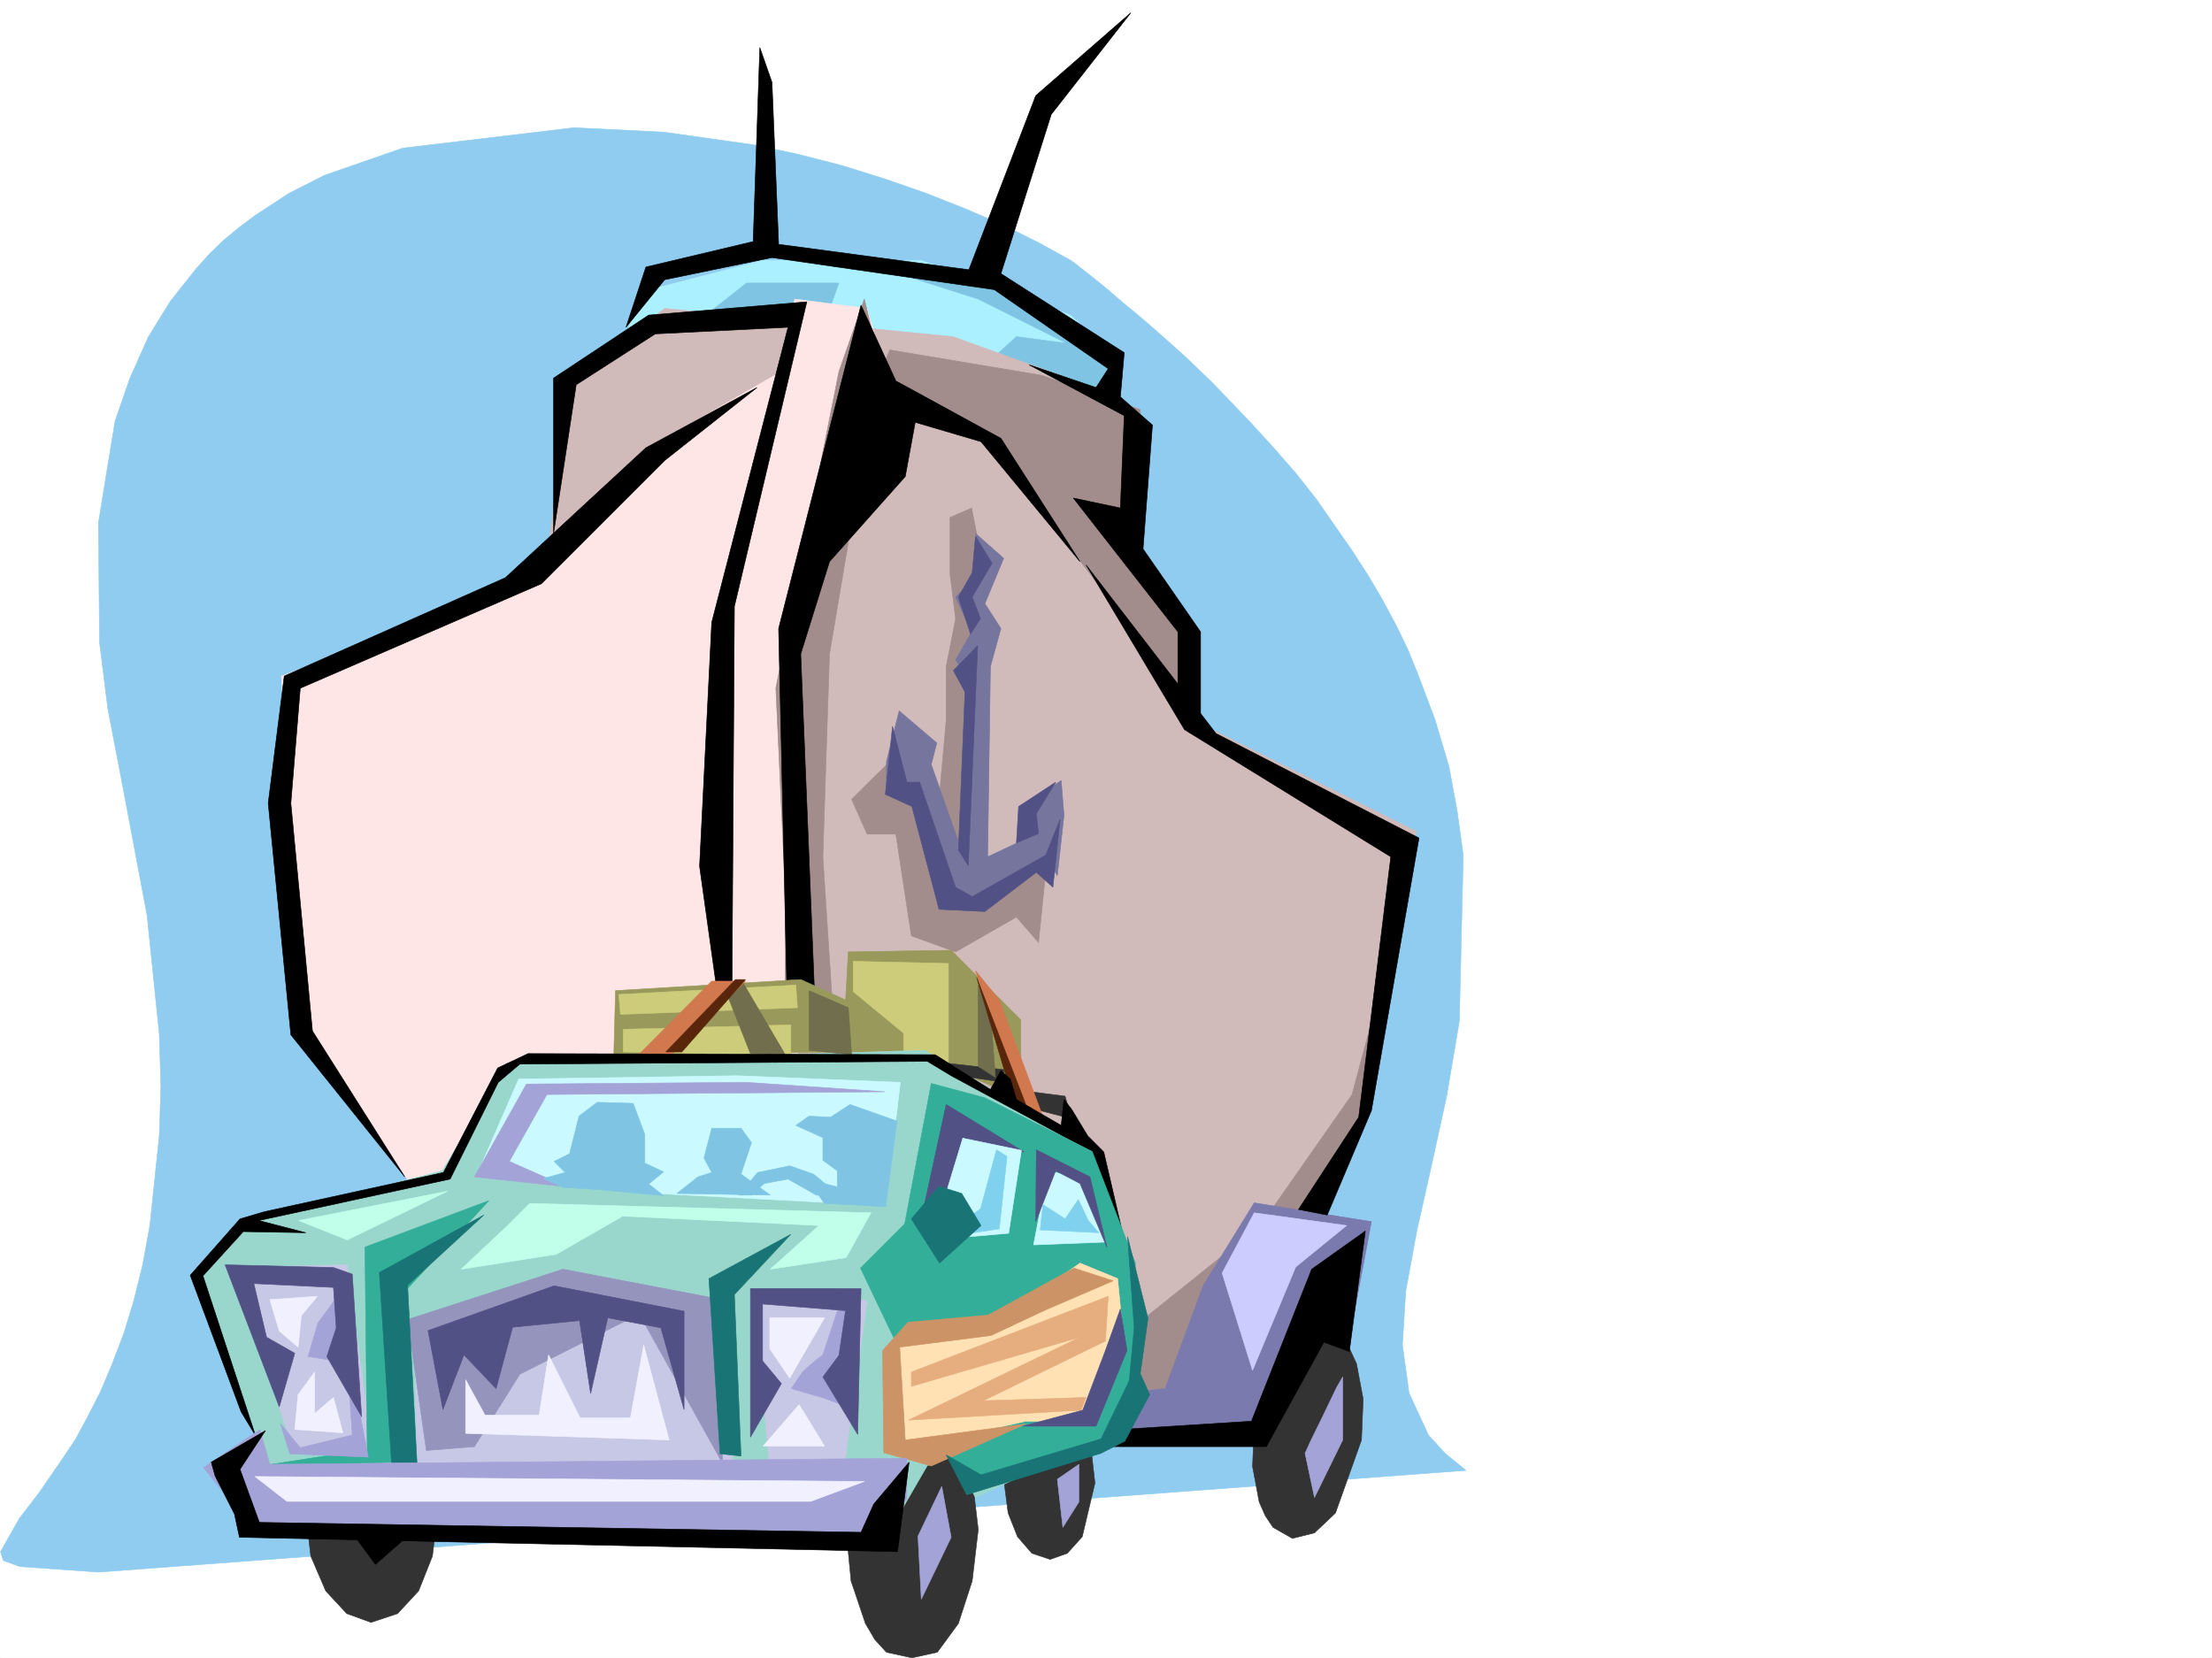 <svg xmlns="http://www.w3.org/2000/svg" width="2997.016" height="2246.66"><rect width="100%" height="100%" fill="#808080" stroke="none"/><defs><clipPath id="a"><path d="M0 0h2997v2244.137H0Zm0 0"/></clipPath></defs><path fill="#fff" d="M0 2246.297h2997.016V0H0Zm0 0"/><g clip-path="url(#a)" transform="translate(0 2.16)"><path fill="#fff" fill-rule="evenodd" stroke="#fff" stroke-linecap="square" stroke-linejoin="bevel" stroke-miterlimit="10" stroke-width=".743" d="M.742 2244.137h2995.531V-2.16H.743Zm0 0"/></g><path fill="#8fccf0" fill-rule="evenodd" stroke="#8fccf0" stroke-linecap="square" stroke-linejoin="bevel" stroke-miterlimit="10" stroke-width=".743" d="m133.371 2130.207 1852.91-137.828-28.465-23.223-22.484-24.715-26.234-56.93-8.992-65.179 4.496-72.644 14.972-81.641 19.512-86.883 20.957-95.871 17.242-101.856 5.242-224.706-8.25-59.942-11.222-60.644-18.73-62.915-24.009-63.69-13.449-32.962-15.758-32.18-17.984-33.703-19.473-32.965-21.738-33.703-23.969-34.445-23.968-34.488-27.723-35.188-29.988-34.449-32.22-35.227-34.448-35.933-17.242-17.988-18.727-17.985-18.73-17.949-20.958-18.727-19.511-17.242-21.7-18.73-21.742-17.946L1499.25 391l-23.227-18.73-23.964-18.727-44.97-24.711-47.933-23.969-52.472-22.484-53.176-20.957-56.188-19.512-57.71-17.945-58.458-14.977-59.937-12.746L899.105 179l-121.367-5.98-232.293 27.718-105.648 36.715-48.68 24.711-45.707 29.953-20.996 15.719-20.957 17.242-19.473 18.727-18.73 20.96-34.484 43.438-29.954 48.68-24.75 55.445-20.214 58.414-22.48 137.828 1.483 161.797 11.262 89.852 18.727 97.398 34.449 182.754 16.5 160.27 2.23 71.906-2.23 66.664-12.746 121.367-9.738 53.176-12 48.68-13.493 44.183-15.718 41.211-15.72 37.418-17.241 33.742-16.5 30.696-17.985 26.976-31.437 45.672-26.98 35.188-25.493 44.964 3.754 11.965 22.484 8.25zm0 0"/><path fill="#abf0ff" fill-rule="evenodd" stroke="#abf0ff" stroke-linecap="square" stroke-linejoin="bevel" stroke-miterlimit="10" stroke-width=".743" d="m844.402 468.887 21.743-72.649 167.074-43.437h215.047l202.304 74.133 63.657 59.941v68.148zm0 0"/><path fill="#7fc5e3" fill-rule="evenodd" stroke="#7fc5e3" stroke-linecap="square" stroke-linejoin="bevel" stroke-miterlimit="10" stroke-width=".743" d="m1149.344 349.047 167.113 16.46 197.77 116.126v90.597l-188.817-68.894 51.73-47.195 68.153 8.992-119.883-59.899zM908.098 465.133l103.379-81.64h125.16l-21.739 59.94zm0 0"/><path fill="#d1baba" fill-rule="evenodd" stroke="#d1baba" stroke-linecap="square" stroke-linejoin="bevel" stroke-miterlimit="10" stroke-width=".743" d="m741.023 752.754 34.446-240.426 125.12-94.387 390.376 38.2 180.562 65.18-236.75-34.446zm0 0"/><path fill="#a38c8c" fill-rule="evenodd" stroke="#a38c8c" stroke-linecap="square" stroke-linejoin="bevel" stroke-miterlimit="10" stroke-width=".743" d="m1153.84 598.465 51.691-124.34 206.059 34.45 133.367 46.448v201.485l59.941 103.34 3.754 197.77zm0 0"/><path fill="#ffe6e6" fill-rule="evenodd" stroke="#ffe6e6" stroke-linecap="square" stroke-linejoin="bevel" stroke-miterlimit="10" stroke-width=".743" d="m1174.836 417.941-98.14-12.707-17.985 98.102-119.879 68.894-210.555 205.235-176.066 74.172-170.828 64.398 25.453 486.13 245 330.315 424.86 21.704 176.07-1065.829zm0 0"/><path fill="#d1baba" fill-rule="evenodd" stroke="#d1baba" stroke-linecap="square" stroke-linejoin="bevel" stroke-miterlimit="10" stroke-width=".743" d="m1158.336 443.434-86.918 468.105 13.488 687.613 460.051 339.309 192.57-235.969 133.368-274.87 47.937-301.11-283.945-141.543-309.477-403.746-132.586-77.887zm0 0"/><path fill="#a38c8c" fill-rule="evenodd" stroke="#a38c8c" stroke-linecap="square" stroke-linejoin="bevel" stroke-miterlimit="10" stroke-width=".743" d="m1171.086 405.234 21.738 89.106-26.238 138.57-42.695 253.176-8.993 274.871 16.461 253.914h-67.41v-206.719l-12.746-275.617 85.434-429.2zm726.008 833.649-65.18 244.18-123.637 176.734-283.941 227.715 86.176 68.894 253.25-283.863 86.136-163.281zm-567.93-486.129-12.707-64.399-29.246 12.707v77.145l7.508 59.941-12.746 65.18v72.649l-12.747 141.539-38.203-110.848-77.183 76.402 20.996 47.196h38.945l20.996 137.824 59.942 21.703 82.422-47.195 29.949 34.488 12.75-125.121-103.383 39.726zm0 0"/><path fill="#75759e" fill-rule="evenodd" stroke="#75759e" stroke-linecap="square" stroke-linejoin="bevel" stroke-miterlimit="10" stroke-width=".743" d="m1321.7 722.805 38.198 33.703-25.492 61.426 21.739 33.703-14.235 51.691-3.75 257.629 65.18-30.691-17.988-38.203 52.472-34.446 3.754 47.192-8.992 81.64-16.5-25.492-51.691 47.195-38.985 17.985-43.437-8.992-41.957-154.29-38.98 7.47v-38.204l17.241-68.89 50.95 43.437-7.47 29.207 38.2 108.621 12.746-224.707-17.984-25.453 21.738-38.203-21.738-47.192 39.687-38.945zm0 0"/><path fill="#333" fill-rule="evenodd" stroke="#333" stroke-linecap="square" stroke-linejoin="bevel" stroke-miterlimit="10" stroke-width=".743" d="m1751.016 2084.5 29.949-7.469 28.465-26.98 35.23-98.883 2.266-55.406-8.992-47.934-8.993-19.473-9.734-14.234-26.238-15.754-30.73 7.504-27.723 26.98-35.192 98.102-2.265 56.188 8.992 47.937 8.25 18.727 10.476 15.718zm0 0"/><path fill="#7a7aae" fill-rule="evenodd" stroke="#7a7aae" stroke-linecap="square" stroke-linejoin="bevel" stroke-miterlimit="10" stroke-width=".743" d="m1517.98 1938.46 194.051 12.708 72.688-145.297 43.441 8.25 29.988-158.824-158.824-25.453-68.933 111.594-51.727 140.093-89.89 9.735-17.247 56.148zm0 0"/><path fill-rule="evenodd" stroke="#000" stroke-linecap="square" stroke-linejoin="bevel" stroke-miterlimit="10" stroke-width=".743" d="M1476.023 1960.16h239.762l77.926-141.539 34.45 12.707 21.737-163.281-72.687 51.687-81.64 205.98-203.048 12.747zm0 0"/><path fill="#a3a3d7" fill-rule="evenodd" stroke="#a3a3d7" stroke-linecap="square" stroke-linejoin="bevel" stroke-miterlimit="10" stroke-width=".743" d="M1819.207 1865.773v85.395l-38.242 77.926-12.746-59.938 7.508-16.465 17.984-36.714 17.246-35.97zm0 0"/><path fill-rule="evenodd" stroke="#000" stroke-linecap="square" stroke-linejoin="bevel" stroke-miterlimit="10" stroke-width=".743" d="M548.457 1594.656 394.09 1402.164l-30.695-313.855 21.742-172.274 299.699-133.332 190.3-175.988 150.575-81.64-125.121 98.843-167.074 167.035-326.68 141.582-12.746 155.774 29.246 308.617zm0 0"/><path fill-rule="evenodd" stroke="#000" stroke-linecap="square" stroke-linejoin="bevel" stroke-miterlimit="10" stroke-width=".743" d="M1067.703 443.434 964.285 843.387l-16.46 330.316 30.69 219.469 12.747 26.2 3.754-597.724 98.14-412.703-214.265 17.989-128.875 85.394v210.477L780.71 521.32l107.172-68.933Zm0 966.941-12.746-558.738 111.629-438.192 47.195 102.637 142.363 77.887 107.133 167.035-134.113-162.54-89.148-26.234-13.489 73.43-102.636 115.344-38.985 125.082 21 516.078zM1471.527 765.5l176.07 228.422 274.989 141.582-64.438 369.258-59.937 141.582-38.945-7.508 81.64-125.078 43.48-352.801-279.488-172.273zm0 0"/><path fill-rule="evenodd" stroke="#000" stroke-linecap="square" stroke-linejoin="bevel" stroke-miterlimit="10" stroke-width=".743" d="m848.156 443.434 26.98-81.641 145.337-34.488 8.992-262.907 16.5 47.192 8.992 219.469 257.746 34.449 90.637-235.93 128.87-112.336-107.874 137.79-68.191 215.714 167.074 107.133-5.238 59.902 43.476 38.2-12.746 167.78 77.926 112.372v124.34l-30.73-29.993v-94.347l-141.622-181.266 63.695 13.488 5.239-125.082-128.875-68.933 90.676 30.734 16.5-25.492-154.368-107.098-301.187-43.437-145.375 29.95zm0 0"/><path fill="#99995c" fill-rule="evenodd" stroke="#99995c" stroke-linecap="square" stroke-linejoin="bevel" stroke-miterlimit="10" stroke-width=".743" d="m831.656 1429.105 2.27-86.878 250.98-14.977 77.184 35.191 2.27 62.95zm0 0"/><path fill="#99995c" fill-rule="evenodd" stroke="#99995c" stroke-linecap="square" stroke-linejoin="bevel" stroke-miterlimit="10" stroke-width=".743" d="m1143.363 1396.926 5.98-107.133 139.352-2.23 94.43 94.347v107.88l-132.629-60.684-103.379 3.011zm0 0"/><path fill="#cccc7a" fill-rule="evenodd" stroke="#cccc7a" stroke-linecap="square" stroke-linejoin="bevel" stroke-miterlimit="10" stroke-width=".743" d="m1078.184 1334.758-239.762 12.707 2.226 26.976 239.762-8.992zm-233.782 90.632v-30.734l227.016-5.98v40.43zm311.708-122.85v41.171l68.19 56.187v25.493l60.68 19.472v-139.351zm0 0"/><path fill="#333" fill-rule="evenodd" stroke="#333" stroke-linecap="square" stroke-linejoin="bevel" stroke-miterlimit="10" stroke-width=".743" d="m502.746 2198.36 35.973-12.005 28.465-30.695 18.73-47.191 6.766-56.93-6.766-56.93-18.73-47.195-28.465-31.437-35.973-12-32.96 12-28.466 31.437-20.254 47.195-6.722 56.93 6.722 56.93 20.254 47.191 28.465 30.695zm732.774 47.937 34.449-7.508 28.504-38.945 18.726-57.672 8.211-69.637-8.21-69.676-18.727-58.418-12.746-21.738-15.758-16.46-34.45-14.977-34.484 14.976-28.465 38.2-19.472 58.417-6.727 69.676 6.727 69.637 19.472 57.672 12.746 21.738 15.72 17.207zm187.328-133.332 23.226-8.25 20.215-22.445 17.242-72.688-4.496-39.684-12.746-32.96-20.215-21.704-23.226-8.992-24.75 8.992-19.473 21.704-17.984 72.644 5.238 40.469 12.746 32.219 19.473 22.445zm0 0"/><path fill="#99d7cc" fill-rule="evenodd" stroke="#99d7cc" stroke-linecap="square" stroke-linejoin="bevel" stroke-miterlimit="10" stroke-width=".743" d="m599.402 1586.406 86.922-146.039 566.442-17.246 236.007 137.828 50.946 193.235v98.882l-50.946 103.34-85.433 34.489-81.64 38.199-30.735-56.188-34.445 12.711-55.485 95.871-812.93-21.699-115.382-327.309 63.695-78.668zm0 0"/><path fill="#cafaff" fill-rule="evenodd" stroke="#cafaff" stroke-linecap="square" stroke-linejoin="bevel" stroke-miterlimit="10" stroke-width=".743" d="m702.785 1462.066-56.187 128.836 241.285 26.235 312.41 16.46 19.508-167.034-221.031-8.993zm0 0"/><path fill="#c7c7e6" fill-rule="evenodd" stroke="#c7c7e6" stroke-linecap="square" stroke-linejoin="bevel" stroke-miterlimit="10" stroke-width=".743" d="m470.531 1713.754-154.328 3.715 81.64 249.457 107.173 4.457zm90.672 92.117 3.754 185.023h430.059l-34.485-214.972zm459.27-59.937 154.363 16.5-33.742 244.922-98.883-25.454zm0 0"/><path fill="#9494bd" fill-rule="evenodd" stroke="#9494bd" stroke-linecap="square" stroke-linejoin="bevel" stroke-miterlimit="10" stroke-width=".743" d="m577.664 1965.402-25.453-177.515 210.512-68.153 223.3 42.7-7.507 219.468-112.371-201.484-161.836 81.64-61.465 98.102zm0 0"/><path fill="#197575" fill-rule="evenodd" stroke="#197575" stroke-linecap="square" stroke-linejoin="bevel" stroke-miterlimit="10" stroke-width=".743" d="m1071.418 1672.543-110.887 59.938 15.016 237.417 28.465 3.008-8.996-218.722zm0 0"/><path fill="#a3a3d7" fill-rule="evenodd" stroke="#a3a3d7" stroke-linecap="square" stroke-linejoin="bevel" stroke-miterlimit="10" stroke-width=".743" d="m1275.988 2014.082 12.707 68.93-40.43 83.87-4.495-85.394zm185.805-29.953v50.95l-21.738 34.444-7.47-65.18zm0 0"/><path fill-rule="evenodd" stroke="#000" stroke-linecap="square" stroke-linejoin="bevel" stroke-miterlimit="10" stroke-width=".743" d="m483.277 2085.242 25.453 34.445 43.48-38.199zm0 0"/><path fill="#a3a3d7" fill-rule="evenodd" stroke="#a3a3d7" stroke-linecap="square" stroke-linejoin="bevel" stroke-miterlimit="10" stroke-width=".743" d="m642.844 1594.656 70.457-125.824 298.176-2.27 187.328 12.747-457.782 3.753-50.949 90.594 77.93 34.488zm0 0"/><path fill="#515185" fill-rule="evenodd" stroke="#515185" stroke-linecap="square" stroke-linejoin="bevel" stroke-miterlimit="10" stroke-width=".743" d="m600.145 1909.996-20.215-107.133 170.828-60.644 176.07 34.445v133.332l-31.476-110.848-71.907-13.492-23.226 102.602-15.012-98.887-90.633 8.996-22.484 83.164-43.48-45.707zm0 0"/><path fill="#f0f0ff" fill-rule="evenodd" stroke="#f0f0ff" stroke-linecap="square" stroke-linejoin="bevel" stroke-miterlimit="10" stroke-width=".743" d="m365.625 1760.945 64.438-4.496-21.704 26.2-4.496 42.695-25.492-21.739zm60.684 98.102-22.446 30.695-4.496 47.196 65.18 4.496-12.746-47.938-25.492 21.738zm690.816-73.391h-74.172v41.918l26.98 39.727zm-34.445 117.574-48.72 56.188h83.165zm-210.555-80.898 34.488 128.836-275.734-8.992v-72.649l26.234 47.938h73.39l12.747-81.64 42.7 85.394h68.19zm0 0"/><path fill="#7fc5e3" fill-rule="evenodd" stroke="#7fc5e3" stroke-linecap="square" stroke-linejoin="bevel" stroke-miterlimit="10" stroke-width=".743" d="m735.785 1596.883 29.95-8.211-14.977-15.016 20.957-10.476 12.75-50.91 24.71-18.727 48.72 1.484 15.714 41.954v38.945l25.496 11.965-20.214 16.5 20.214 15.718-88.406-8.25-47.976-2.972zm209.77-2.227 18.73-5.984-10.48-19.473 10.48-40.469h39.727l14.23 19.473-14.23 42.7 39.683 28.464-126.605-2.23zm0 0"/><path fill="#7fc5e3" fill-rule="evenodd" stroke="#7fc5e3" stroke-linecap="square" stroke-linejoin="bevel" stroke-miterlimit="10" stroke-width=".743" d="m1001 1619.367 25.492-30.695 43.442-8.992 32.218 11.222 34.485 28.465h-30.73l-38.204-21.742-32.219 6.023-17.242 15.72zm0 0"/><path fill="#7fc5e3" fill-rule="evenodd" stroke="#7fc5e3" stroke-linecap="square" stroke-linejoin="bevel" stroke-miterlimit="10" stroke-width=".743" d="m1093.156 1597.625 41.215 10.52v-21.739l-19.473-14.234v-30.691l-36.714-16.504 17.984-12.707 29.207 1.488 26.238-17.246 63.692 22.484-15.012 116.086-83.168-4.496zm0 0"/><path fill="#333" fill-rule="evenodd" stroke="#333" stroke-linecap="square" stroke-linejoin="bevel" stroke-miterlimit="10" stroke-width=".743" d="m1280.484 1440.367 79.414 8.992v17.203l-59.941-8.992zm92.161 35.933 70.418 8.993 8.996 30.691-83.168-21.699zm0 0"/><path fill="#706e4c" fill-rule="evenodd" stroke="#706e4c" stroke-linecap="square" stroke-linejoin="bevel" stroke-miterlimit="10" stroke-width=".743" d="m986.023 1349.73 30.735 77.891 47.191 1.484-58.453-99.628zm110.145-7.503v80.894l57.672 5.984-4.496-63.656zm229.242-7.469v110.105l23.227 14.973-6.727-90.633zm0 0"/><path fill="#d1784f" fill-rule="evenodd" stroke="#d1784f" stroke-linecap="square" stroke-linejoin="bevel" stroke-miterlimit="10" stroke-width=".743" d="m862.39 1432.117 101.895-102.64h45.707l-98.883 98.144zm459.31-116.832 59.937 176.73 29.953 17.247-57.676-154.29zm0 0"/><path fill="#59260c" fill-rule="evenodd" stroke="#59260c" stroke-linecap="square" stroke-linejoin="bevel" stroke-miterlimit="10" stroke-width=".743" d="m996.504 1327.25-94.39 98.14h21.702l86.176-98.14zm326.68-3.012 49.46 165.551 17.204 6.723zm0 0"/><path fill-rule="evenodd" stroke="#000" stroke-linecap="square" stroke-linejoin="bevel" stroke-miterlimit="10" stroke-width=".743" d="m326.68 1912.969-68.934-184.985 67.45-76.398 32.96-9.738 242.735-53.176 73.43-141.582 41.21-19.469 551.465 1.484 74.914 47.196 14.234-25.457 12.747 11.222 8.25 27.723 60.683 35.188 3.754-35.188 10.48 13.488 21.739 35.934 21.7 21.738 29.245 125.825-47.23-127.348-188.817-101.856-32.175-19.472-552.211 3.754-29.246 24.71-65.18 131.063-259.235 56.188 63.696 16.5-84.692-1.524-54.66 59.938 71.16 216.46zm0 0"/><path fill="#ccf" fill-rule="evenodd" stroke="#ccf" stroke-linecap="square" stroke-linejoin="bevel" stroke-miterlimit="10" stroke-width=".743" d="m1824.445 1660.578-125.12-17.242-43.477 81.64 41.21 131.844 58.454-140.093zm0 0"/><path fill="#33ae99" fill-rule="evenodd" stroke="#33ae99" stroke-linecap="square" stroke-linejoin="bevel" stroke-miterlimit="10" stroke-width=".743" d="m662.355 1626.871-167.859 62.914 3.012 274.13-149.086 23.226 191.039-5.985 3.754-225.488zm599.403-158.824-35.973 190.262-59.941 59.941 141.62 296.613 196.282-57.672 31.477-73.43 3.011-172.277-58.457-151.277-145.37-72.688zm0 0"/><path fill="#515185" fill-rule="evenodd" stroke="#515185" stroke-linecap="square" stroke-linejoin="bevel" stroke-miterlimit="10" stroke-width=".743" d="m1248.266 1651.586 33.707-155.074 105.648 64.437-80.156-12.746-33 119.844zm0 0"/><path fill="#ffe1b3" fill-rule="evenodd" stroke="#ffe1b3" stroke-linecap="square" stroke-linejoin="bevel" stroke-miterlimit="10" stroke-width=".743" d="m1523.219 1823.117-8.992-90.637-50.95-20.996-103.379 72.649-77.925 3.754-79.414 40.468 9.738 137.79 177.55-40.43 90.677.742 27.718-66.664 10.48-21.703zm0 0"/><path fill="#cafaff" fill-rule="evenodd" stroke="#cafaff" stroke-linecap="square" stroke-linejoin="bevel" stroke-miterlimit="10" stroke-width=".743" d="M1304.453 1542.223 1262.5 1680.05l104.125-8.996 17.242-112.371zm115.387 44.183-19.473 100.368 97.399-3.754-21.743-83.868zm0 0"/><path fill="#515185" fill-rule="evenodd" stroke="#515185" stroke-linecap="square" stroke-linejoin="bevel" stroke-miterlimit="10" stroke-width=".743" d="m1403.34 1655.297.781-97.356 72.648 36.715 23.223 95.871-36.715-86.879-32.96-17.242zm0 0"/><path fill="#e6ae7f" fill-rule="evenodd" stroke="#e6ae7f" stroke-linecap="square" stroke-linejoin="bevel" stroke-miterlimit="10" stroke-width=".743" d="m1234.777 1859.047 266.742-102.598-3.753 60.645-165.59 80.898 139.351-4.496-6.722 17.242-233.782 13.489 232.254-112.372-228.5 66.664zm0 0"/><path fill="#cc9466" fill-rule="evenodd" stroke="#cc9466" stroke-linecap="square" stroke-linejoin="bevel" stroke-miterlimit="10" stroke-width=".743" d="m1226.527 1951.168-7.508-125.824 123.637-15.719 73.43-34.445 92.156-39.727-53.176-17.203-116.164 63.656-108.62 9.735-34.485 38.199 1.523 138.57 64.438 17.988 128.09-56.93zm0 0"/><path fill="#515185" fill-rule="evenodd" stroke="#515185" stroke-linecap="square" stroke-linejoin="bevel" stroke-miterlimit="10" stroke-width=".743" d="m1517.98 1773.656 8.993 56.184-41.954 102.601h-99.667l81.68-21.703 30.734-80.898zm0 0"/><path fill="#7fd1ee" fill-rule="evenodd" stroke="#7fd1ee" stroke-linecap="square" stroke-linejoin="bevel" stroke-miterlimit="10" stroke-width=".743" d="m1350.16 1557.941-21.738 80.153-58.453 39.687 83.945-12.707 10.48-98.14zm62.914 74.172 29.988 19.473 17.989-26.238 13.488 28.465 14.234 16.5-79.414-3.754zm0 0"/><path fill="#197575" fill-rule="evenodd" stroke="#197575" stroke-linecap="square" stroke-linejoin="bevel" stroke-miterlimit="10" stroke-width=".743" d="m1234.777 1651.586 37.457-44.223 30.735 9.774 26.195 43.441-56.183 50.906zm-579.187-5.242-141.621 77.886 16.5 257.672h34.488l-12.746-240.465zm0 0"/><path fill="#c2ffeb" fill-rule="evenodd" stroke="#c2ffeb" stroke-linecap="square" stroke-linejoin="bevel" stroke-miterlimit="10" stroke-width=".743" d="m687.809 1660.578-62.914 59.156 128.835-20.214 89.93-51.688 265.996 12.746-65.96 59.156 102.675-15.718 33.707-60.68-462.281-12.75zm-81.68-46.453-201.524 39.688 65.926 26.238zm0 0"/><path fill="#a3a3d7" fill-rule="evenodd" stroke="#a3a3d7" stroke-linecap="square" stroke-linejoin="bevel" stroke-miterlimit="10" stroke-width=".743" d="m352.133 1936.938-76.399 51.687 72.688 89.89 833.14 8.997 47.196-56.188v-55.445l-863.133 8.25zm0 0"/><path fill-rule="evenodd" stroke="#000" stroke-linecap="square" stroke-linejoin="bevel" stroke-miterlimit="10" stroke-width=".743" d="m317.688 2051.54 6.726 31.472 891.637 19.472 15.715-121.328-47.934 56.89-17.246 38.204-815.195-13.45-26.196-71.906 34.446-52.433-73.43 42.695 5.242 18.692zm0 0"/><path fill="#f0f0ff" fill-rule="evenodd" stroke="#f0f0ff" stroke-linecap="square" stroke-linejoin="bevel" stroke-miterlimit="10" stroke-width=".743" d="m345.41 2000.629 825.676 6.727-72.687 26.98H388.847Zm0 0"/><path fill="#515185" fill-rule="evenodd" stroke="#515185" stroke-linecap="square" stroke-linejoin="bevel" stroke-miterlimit="10" stroke-width=".743" d="m1209.285 984.188-9.734 92.156 35.969 16.46 36.714 139.317 62.172 3.008 69.715-53.176 22.441 20.215 9.778-92.117-19.512 48.68-99.629 56.183-22.48-12.746L1246 1059.844h-17.242zm0 0"/><path fill="#515185" fill-rule="evenodd" stroke="#515185" stroke-linecap="square" stroke-linejoin="bevel" stroke-miterlimit="10" stroke-width=".743" d="m1430.316 1059.844-50.203 32.96-2.972 49.423 29.949-12.708-2.969-26.976zm-131.843 92.121 8.992-214.192-15.758-29.207 32.961-33.703-12.707 298.098zm0-343.024 16.46 50.164 13.489-20.957-11.223-29.207 26.98-45.71-22.48-36.676-4.5 49.425zm0 0"/><path fill="#a3a3d7" fill-rule="evenodd" stroke="#a3a3d7" stroke-linecap="square" stroke-linejoin="bevel" stroke-miterlimit="10" stroke-width=".743" d="m458.527 1754.926-27.722 37.457-13.453 45.707 56.187 8.996zm15.013 133.332 3.753 56.183-70.457 17.207-26.98-32.921 12.746 41.171 106.394 4.497-14.976-77.887zm661.573-113.86-20.215 61.426-8.992 6.762-17.988 15.719-15.719 23.226 43.442 12.707 32.96 12.004 4.497-134.074zm0 0"/><path fill="#515185" fill-rule="evenodd" stroke="#515185" stroke-linecap="square" stroke-linejoin="bevel" stroke-miterlimit="10" stroke-width=".743" d="m451.8 1717.469-146.859-3.715 73.43 192.488 20.996-72.648-38.238-21.738-17.207-72.649 107.879 5.238 3.754 54.703-12.746 38.942L490 1919.73l-12.707-193.27zm564.958 28.465v201.48l41.953-72.648-25.492-30.692v-77.144l112.37 8.992-8.952 60.644-21.739 29.207 47.192 77.926 4.496-197.765zm0 0"/><path fill="#197575" fill-rule="evenodd" stroke="#197575" stroke-linecap="square" stroke-linejoin="bevel" stroke-miterlimit="10" stroke-width=".743" d="m1527.715 1675.55 27.723 110.852-10.481 74.875 12.746 28.465-33.703 62.95-32.219 16.464-182.086 56.184-27.722-53.957 47.191 26.98 162.617-48.68 38.203-78.632 6.723-71.903zm0 0"/></svg>
